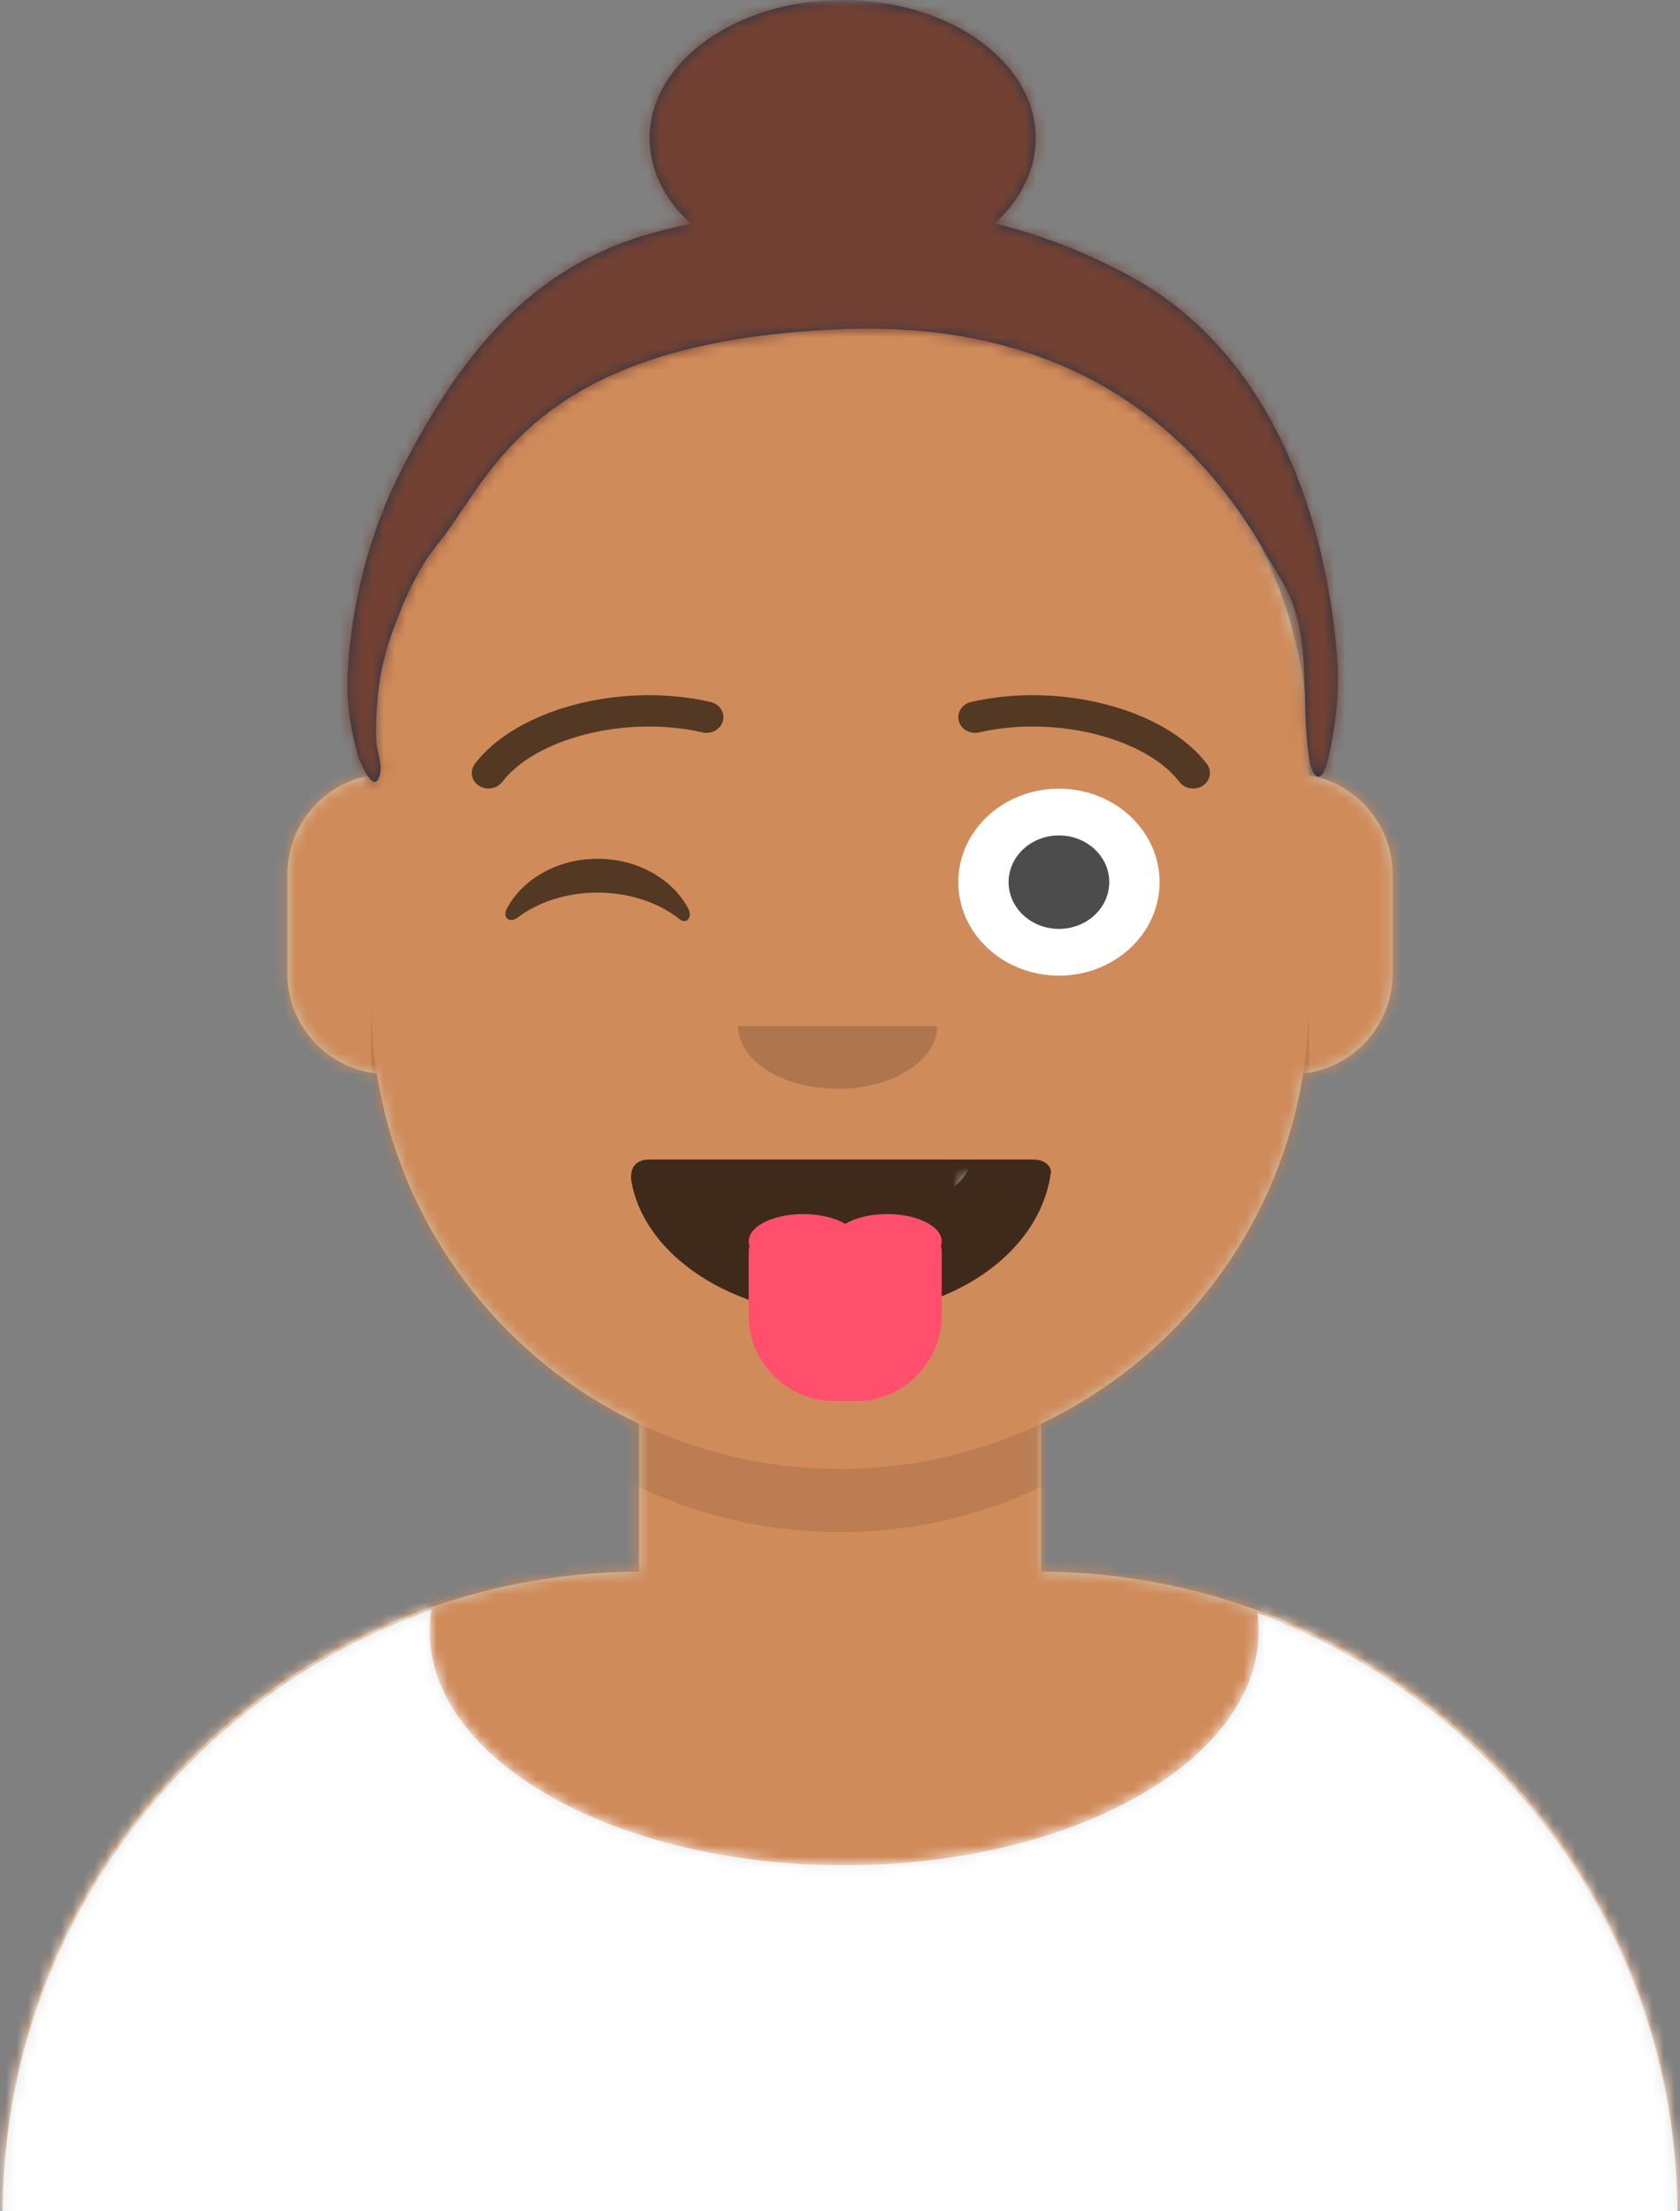 <?xml version="1.0" encoding="UTF-8"?>
<svg version="1.1" viewBox="0 0 152 200" xmlns="http://www.w3.org/2000/svg" xmlns:xlink="http://www.w3.org/1999/xlink">
<rect x="0" y="0" width="152" height="200" fill="#808080" stroke="none"/>
<title>avataaar</title>
<desc>Created with Sketch.</desc>
<defs>
<path id="d" d="m57.576 103.06c-12.415-5.898-21.511-17.648-23.723-31.686-4.552-0.496-8.095-4.353-8.095-9.037v-8.961c0-4.505 3.276-8.244 7.576-8.965v-1.987c0-23.43 18.994-42.424 42.424-42.424 23.43-4.3041e-15 42.424 18.994 42.424 42.424v1.987c4.3 0.721 7.576 4.461 7.576 8.965v8.961c0 4.684-3.543 8.541-8.095 9.037-2.212 14.038-11.308 25.788-23.723 31.686v13.369c31.824 0.152 57.576 25.997 57.576 57.856h-151.52c-3.9017e-15 -31.86 25.752-57.705 57.576-57.856v-13.369z"/>
<path id="c" d="m137.77 24.449c22.179 8.193 37.992 29.525 37.992 54.551h-151.52c0-25.326 16.194-46.869 38.792-54.84-0.103 0.64-0.156 1.289-0.156 1.944 0 11.693 16.789 21.172 37.5 21.172 20.711 0 37.5-9.479 37.5-21.172 0-0.557-0.038-1.109-0.113-1.655z"/>
<path id="b" d="m22.019 10.997c1.071 6.78 9.158 12.253 18.981 12.253 9.846 0 17.954-5.507 18.981-12.866 0.077-0.281-0.171-1.225-1.651-1.225h-34.662c-1.359 0-1.749 0.874-1.651 1.838z"/>
<rect id="g" width="200" height="200"/>
<path id="a" d="m87.285 20.241c-2.349-2.129-3.751-4.818-3.751-7.741 0-6.904 7.82-12.5 17.466-12.5 9.646 0 17.466 5.596 17.466 12.5 0 2.905-1.385 5.579-3.708 7.702 4.041 1.003 8.164 2.55 12.296 4.802 15.331 8.357 18.13 27.218 18.676 34.395 0.241 3.179-0.117 6.392-0.874 9.485-0.446 1.821-1.261 1.866-1.619-0.169-0.943-5.352 0.477-11.419-2.61-16.357-2.608-4.171-11.351-23.689-39.628-22.593-28.276 1.096-31.752 13.464-36.613 19.412-1.964 2.403-3.247 5.492-4.255 8.34-0.705 1.993-1.102 4.045-1.253 6.136-0.081 1.119-0.144 2.253-0.086 3.373 0.045 0.854 0.506 1.962 0.38 2.765-0.379 2.413-1.76-0.573-2.016-1.435-0.698-2.347-1.047-4.862-0.945-7.299 0.26-6.207 1.954-12.842 4.81-18.452 5.817-11.426 12.597-19.15 24.058-21.87 0.72-0.171 1.456-0.337 2.204-0.495z"/>
</defs>
<g fill="none" fill-rule="evenodd">
<g transform="translate(-24)" fill-rule="evenodd">
<g transform="translate(24.242 25.714)">
<mask id="e" fill="white">
<use xlink:href="#d"/>
</mask>
<use fill="#D0C6AC" xlink:href="#d"/>
<g fill="#D08B5B" mask="url(#e)">
<g transform="translate(-24.242)">
<rect width="200" height="174"/>
</g>
</g>
<path d="m118.18 64.719v5.714c0 23.43-18.994 42.424-42.424 42.424-23.43 0-42.424-18.994-42.424-42.424v-5.714c0 23.43 18.994 42.424 42.424 42.424 23.43 0 42.424-18.994 42.424-42.424z" fill="#000" fill-opacity=".1" mask="url(#e)"/>
</g>
<g transform="translate(0 121.43)">
<mask id="j" fill="white">
<use xlink:href="#c"/>
</mask>
<use fill="#E6E6E6" xlink:href="#c"/>
<g fill="#fff" mask="url(#j)">
<rect width="200" height="79"/>
</g>
</g>
<g transform="translate(57.576 58.571)">
<g transform="translate(1.515 37.143)" fill-rule="evenodd">
<mask id="i" fill="white">
<use xlink:href="#b"/>
</mask>
<use fill="#000000" fill-opacity=".7" xlink:href="#b"/>
<rect x="29.611" y="1.409" width="23.537" height="11.273" rx="5" fill="#fff" mask="url(#i)"/>
<path d="m50.041 16.973c0.046 0.168 0.07 0.344 0.07 0.527v5.75c0 4.28-3.47 7.75-7.75 7.75h-1.963c-4.28 0-7.75-3.47-7.75-7.75v-5.75c0-0.182 0.024-0.359 0.07-0.527-0.046-0.135-0.07-0.275-0.07-0.416 0-1.362 2.21-2.466 4.935-2.466 1.526 0 2.891 0.346 3.796 0.89 0.905-0.544 2.27-0.89 3.796-0.89 2.726 0 4.935 1.104 4.935 2.466 0 0.142-0.024 0.281-0.07 0.416z" fill="#FF4F6D"/>
</g>
<g transform="translate(21.212 28.571)" fill="#000" fill-opacity=".16">
<path d="m12 5.667c0 3.13 4.029 5.667 9 5.667s9-2.537 9-5.667"/>
</g>
<g transform="translate(0 5.714)">
<ellipse cx="62.232" cy="15.5" rx="9.107" ry="8.454" fill="#fff"/>
<ellipse cx="62.232" cy="15.5" rx="4.554" ry="4.227" fill="#000" fill-opacity=".7"/>
<path d="m12.264 17.929c1.401-2.676 4.557-4.542 8.225-4.542 3.655 0 6.801 1.853 8.21 4.514 0.418 0.791-0.177 1.438-0.778 0.958-1.86-1.485-4.502-2.412-7.432-2.412-2.839 0-5.407 0.87-7.255 2.274-0.676 0.513-1.379-0.009-0.969-0.792z" fill="#000" fill-opacity=".6"/>
</g>
<g fill="#000" fill-opacity=".6">
<g transform="translate(9.107 4.25)" fill-rule="nonzero">
<path d="m2.755 7.904c2.971-3.902 11.117-6.09 18.133-4.482 0.814 0.187 1.636-0.278 1.836-1.038s-0.298-1.527-1.112-1.714c-8.148-1.868-17.58 0.666-21.331 5.592-0.486 0.638-0.325 1.522 0.358 1.975 0.683 0.453 1.631 0.304 2.116-0.334z"/>
<path transform="translate(55.402 4.278) scale(-1 1) translate(-55.402 -4.278)" d="m46.773 7.904c2.971-3.902 11.117-6.09 18.133-4.482 0.814 0.187 1.636-0.278 1.836-1.038s-0.298-1.527-1.112-1.714c-8.148-1.868-17.58 0.666-21.331 5.592-0.486 0.638-0.325 1.522 0.358 1.975 0.683 0.453 1.631 0.304 2.116-0.334z"/>
</g>
</g>
</g>
<g>
<mask id="h" fill="white">
<use xlink:href="#g"/>
</mask>
<g mask="url(#h)">
<g transform="translate(-.758)">
<mask id="f" fill="white">
<use xlink:href="#a"/>
</mask>
<use fill="#28354B" fill-rule="evenodd" xlink:href="#a"/>
<g fill="none" fill-rule="evenodd" mask="url(#f)">
<g transform="translate(.759)" fill="#724133">
<rect width="200" height="200"/>
</g>
</g>
<g fill="none" mask="url(#f)"></g>
</g>
</g>
</g>
</g>
</g>
</svg>
